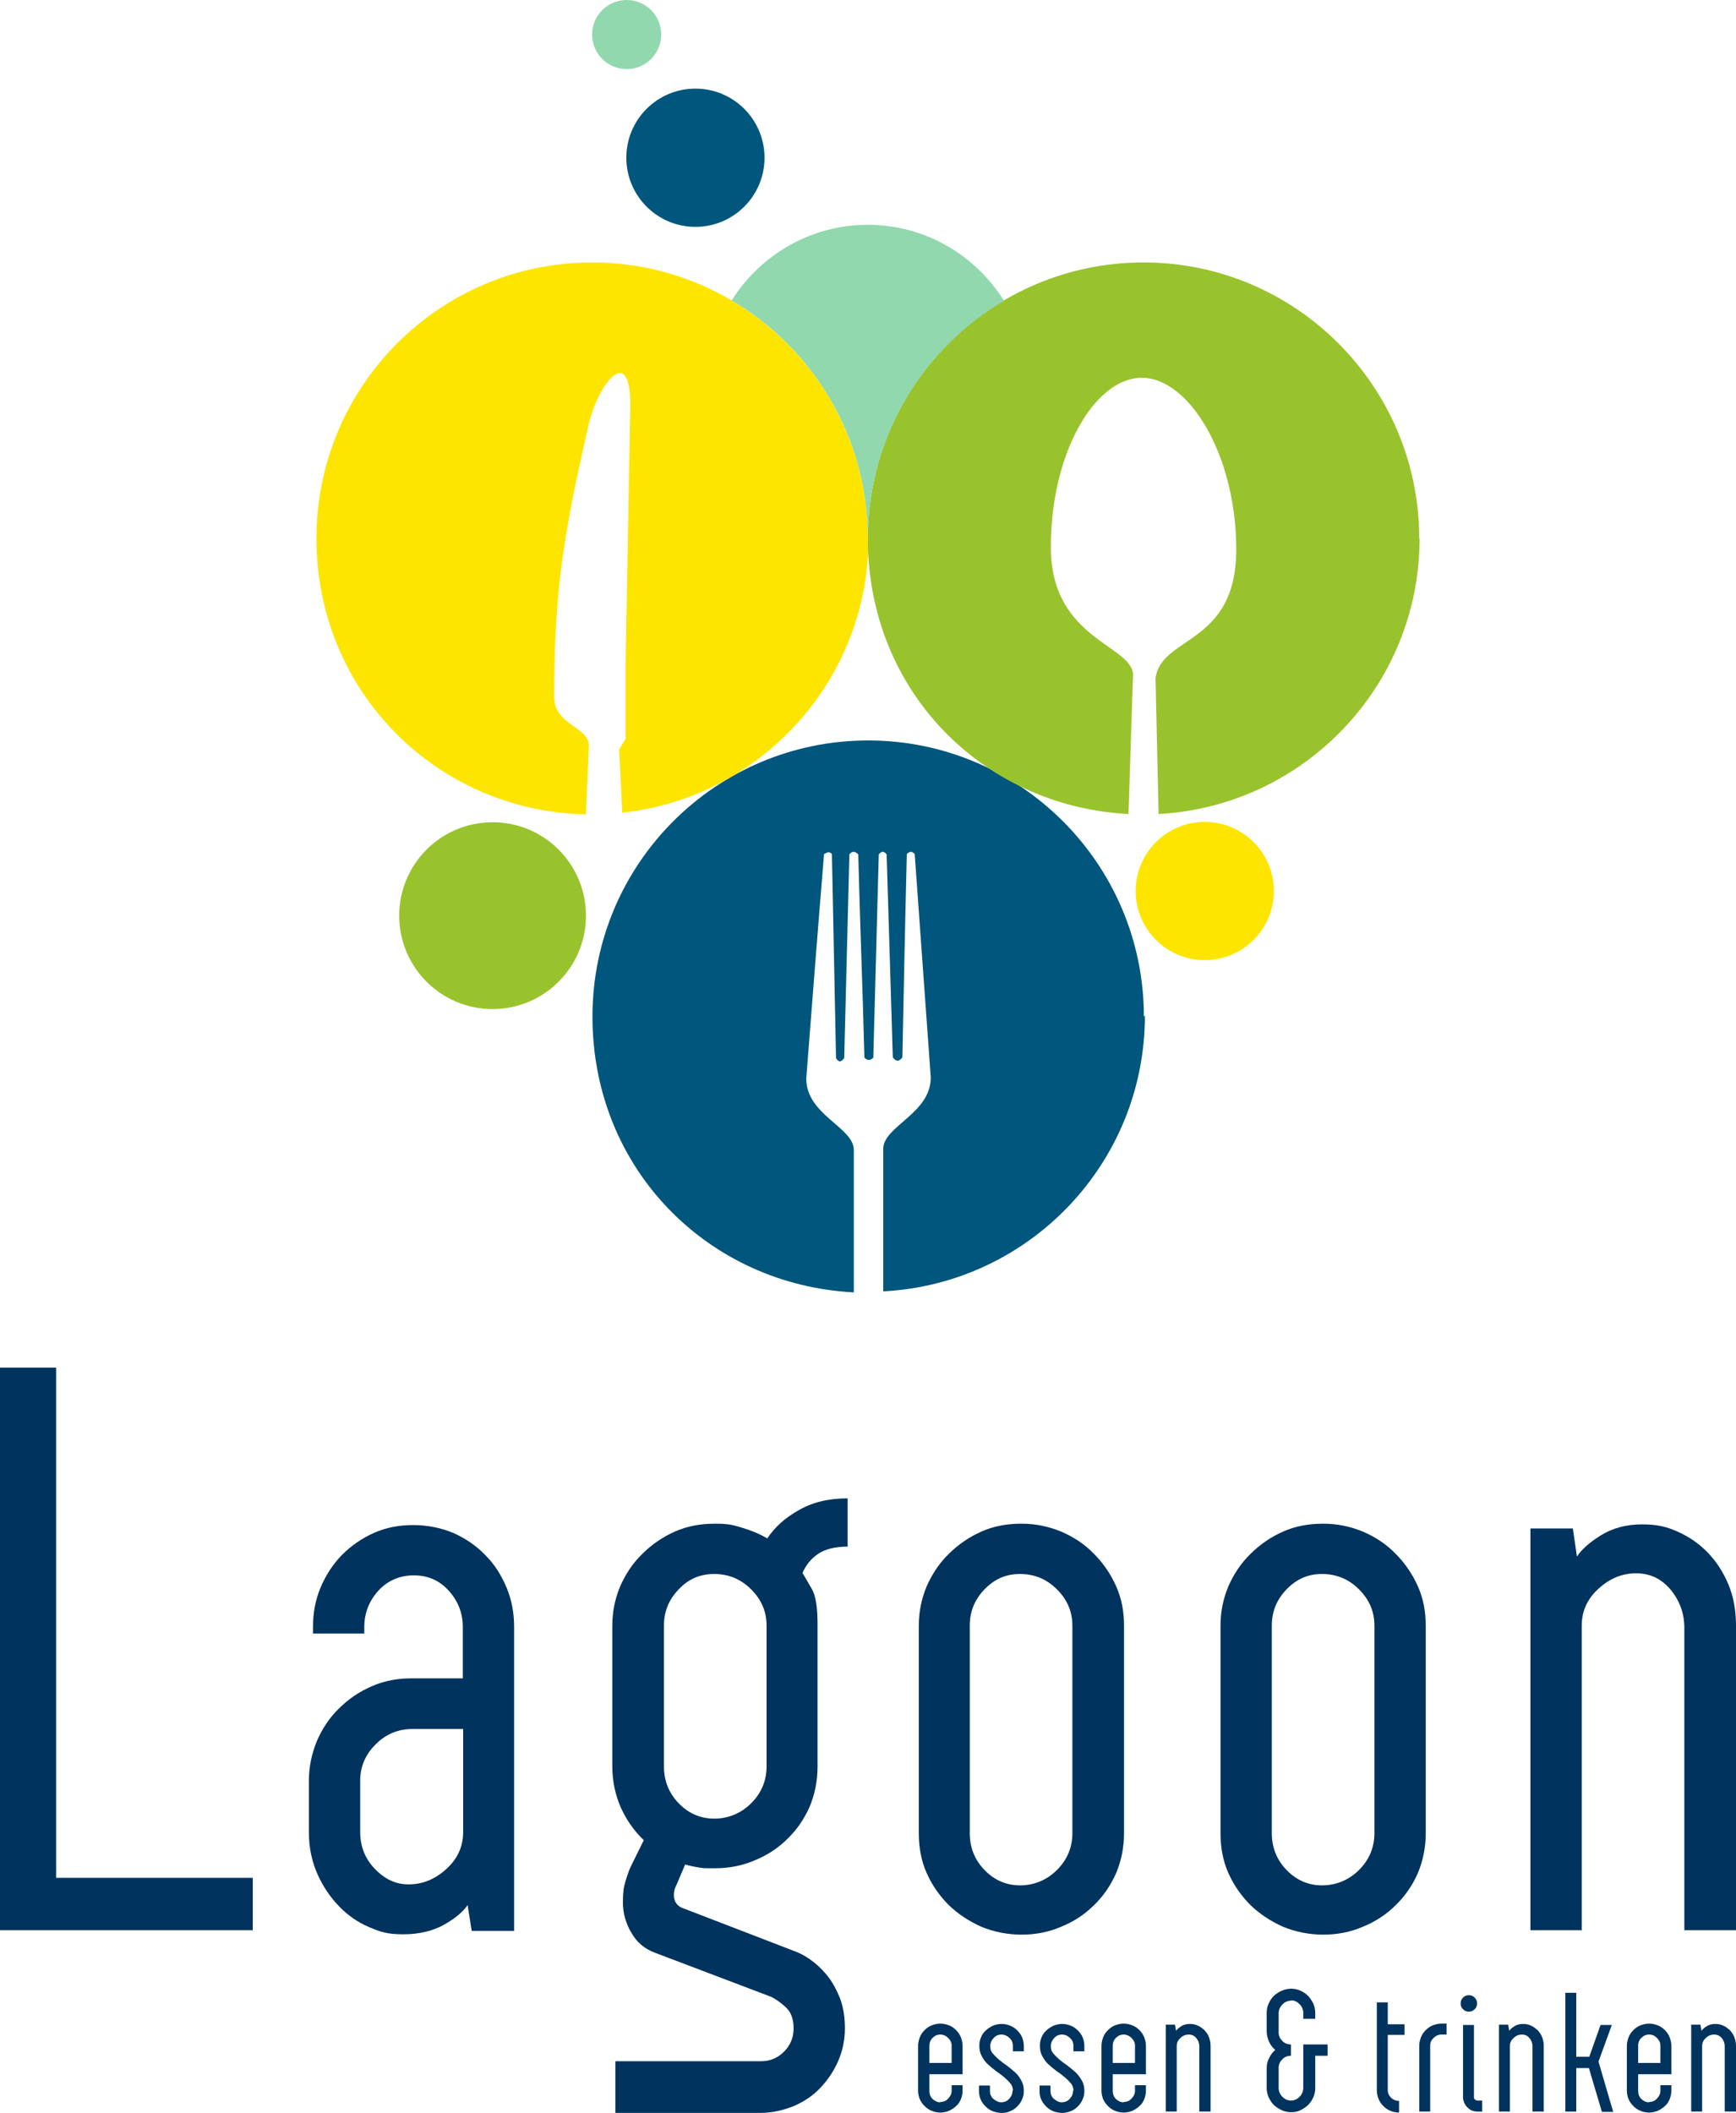 <?xml version="1.0" encoding="UTF-8"?>
<svg id="Ebene_2" data-name="Ebene 2" xmlns="http://www.w3.org/2000/svg" viewBox="0 0 507.5 617.5">
  <defs>
    <style>
      .cls-1, .cls-2, .cls-3 {
        fill-rule: evenodd;
      }

      .cls-1, .cls-4 {
        fill: #00567c;
      }

      .cls-2, .cls-5 {
        fill: #fee500;
      }

      .cls-3, .cls-6 {
        fill: #99c32d;
      }

      .cls-7 {
        fill: #91d8ae;
      }

      .cls-8 {
        fill: #00335e;
      }
    </style>
  </defs>
  <g id="Ebene_1-2" data-name="Ebene 1">
    <g>
      <g>
        <path class="cls-8" d="M0,399.7h16.4v149.1h57.5v15.3H0v-164.4Z"/>
        <path class="cls-8" d="M136.8,556.6c-1.3,2-3.6,4-7,5.9s-7.4,2.8-12,2.8-6.6-.7-9.9-2.1c-3.3-1.4-6.2-3.4-8.8-6.1-2.6-2.7-4.7-5.8-6.3-9.4-1.6-3.6-2.5-7.7-2.5-12.2v-15c0-4.1.8-7.9,2.3-11.6,1.6-3.7,3.7-6.9,6.5-9.6,2.7-2.7,5.9-4.9,9.6-6.5,3.7-1.6,7.5-2.3,11.6-2.3h15v-15c0-4.1-1.4-7.6-4.1-10.6s-6.1-4.5-10.2-4.5-7.7,1.5-10.4,4.5-4.1,6.5-4.1,10.6v1.9h-15v-1.9c0-4.1.7-7.9,2.2-11.5s3.6-6.8,6.2-9.5c2.7-2.7,5.8-4.9,9.4-6.5,3.6-1.6,7.4-2.3,11.5-2.3s8.1.8,11.7,2.3c3.6,1.6,6.7,3.7,9.4,6.5,2.7,2.7,4.7,5.9,6.2,9.5s2.2,7.4,2.2,11.5v88.8h-12.4l-1.2-7.5v-.2h.1ZM119.5,550.7c4.1,0,7.7-1.5,11-4.5s4.9-6.6,4.9-10.8v-30.1h-14.8c-4.2,0-7.8,1.5-10.8,4.5s-4.5,6.5-4.5,10.6v15c0,4.2,1.4,7.8,4.3,10.8,2.9,3,6.1,4.5,9.7,4.5h.2,0Z"/>
        <path class="cls-8" d="M328.6,535.7c0,4.2-.8,8.1-2.3,11.7-1.6,3.6-3.7,6.7-6.5,9.4-2.7,2.7-5.9,4.8-9.6,6.3-3.7,1.6-7.6,2.3-11.6,2.3s-8.1-.8-11.7-2.3c-3.6-1.6-6.8-3.7-9.5-6.3-2.7-2.7-4.9-5.8-6.5-9.4-1.6-3.6-2.3-7.5-2.3-11.7v-60.6c0-4.1.8-7.9,2.3-11.5,1.6-3.6,3.7-6.8,6.5-9.5,2.7-2.7,5.9-4.9,9.5-6.5s7.5-2.3,11.7-2.3,7.9.8,11.6,2.3c3.7,1.6,6.9,3.7,9.6,6.5,2.7,2.7,4.9,5.9,6.5,9.5s2.3,7.4,2.3,11.5v60.6ZM313.5,475.1c0-4.1-1.5-7.6-4.5-10.6s-6.6-4.5-10.8-4.5-7.5,1.5-10.4,4.5-4.3,6.5-4.3,10.6v60.6c0,4.2,1.4,7.8,4.3,10.8s6.4,4.5,10.4,4.5,7.8-1.5,10.8-4.5,4.5-6.6,4.5-10.8v-60.6Z"/>
        <path class="cls-8" d="M416.8,535.7c0,4.2-.8,8.1-2.3,11.7-1.6,3.6-3.7,6.7-6.5,9.4-2.7,2.7-5.9,4.8-9.6,6.3-3.7,1.6-7.6,2.3-11.6,2.3s-8.1-.8-11.7-2.3c-3.6-1.6-6.8-3.7-9.5-6.3-2.7-2.7-4.9-5.8-6.5-9.4-1.6-3.6-2.3-7.5-2.3-11.7v-60.6c0-4.1.8-7.9,2.3-11.5,1.6-3.6,3.7-6.8,6.5-9.5,2.7-2.7,5.9-4.9,9.5-6.5s7.5-2.3,11.7-2.3,7.9.8,11.6,2.3c3.7,1.6,6.9,3.7,9.6,6.5,2.7,2.7,4.9,5.9,6.5,9.5s2.3,7.4,2.3,11.5v60.6ZM401.8,475.1c0-4.1-1.5-7.6-4.5-10.6s-6.6-4.5-10.8-4.5-7.5,1.5-10.4,4.5-4.3,6.5-4.3,10.6v60.6c0,4.2,1.4,7.8,4.3,10.8,2.9,3,6.4,4.5,10.4,4.5s7.8-1.5,10.8-4.5,4.5-6.6,4.5-10.8v-60.6Z"/>
        <path class="cls-8" d="M492.4,564.1v-88.3c0-4.2-1.3-7.9-4-11.2-2.7-3.2-6-4.8-10.1-4.8s-7.7,1.5-11,4.5-4.9,6.6-4.9,10.8v89h-15v-117.4h12.4l1.2,8.2c1.3-2,3.6-4.1,7-6.2,3.4-2.1,7.4-3.2,12-3.2s7.3.7,10.6,2.2,6.2,3.5,8.7,6.1,4.5,5.7,6,9.3,2.2,7.6,2.2,12v89h-15.1Z"/>
        <g>
          <path class="cls-8" d="M274.9,614.3c.9,0,1.7-.3,2.3-1,.6-.6,1-1.4,1-2.3v-1.6h3.2v1.6c0,.9-.2,1.8-.5,2.5-.3.8-.8,1.5-1.4,2-.6.6-1.3,1-2.1,1.4-.8.3-1.6.5-2.5.5s-1.8-.2-2.5-.5c-.8-.3-1.5-.8-2.1-1.4-.6-.6-1.1-1.3-1.4-2s-.5-1.6-.5-2.5v-13.1c0-.9.2-1.7.5-2.5s.8-1.5,1.4-2.1,1.3-1.1,2.1-1.4c.8-.3,1.6-.5,2.5-.5s1.7.2,2.5.5,1.5.8,2.1,1.4c.6.6,1.1,1.3,1.4,2.1s.5,1.6.5,2.5v8.3h-9.7v4.9c0,.9.3,1.7.9,2.3s1.4,1,2.3,1h0v-.1ZM271.7,602.9h6.5v-5c0-.9-.3-1.6-1-2.3-.6-.6-1.4-1-2.3-1s-1.6.3-2.3,1c-.6.6-.9,1.4-.9,2.3v5h0Z"/>
          <path class="cls-8" d="M296.1,610.9c0-.7-.2-1.4-.7-2s-1.1-1.2-1.8-1.8c-.7-.6-1.5-1.2-2.4-1.8-.8-.6-1.6-1.3-2.4-2s-1.3-1.5-1.8-2.4-.7-1.9-.7-3,.2-1.8.5-2.5c.3-.8.8-1.5,1.4-2,.6-.6,1.3-1,2.1-1.4.8-.3,1.6-.5,2.5-.5s1.8.2,2.5.5c.8.3,1.5.8,2.1,1.4.6.6,1.1,1.3,1.4,2,.3.8.5,1.6.5,2.5v1.6h-3.2v-1.6c0-.9-.3-1.7-1-2.3-.6-.6-1.4-1-2.3-1s-1.7.3-2.3,1c-.6.6-1,1.4-1,2.4s.2,1.5.7,2.1,1.1,1.2,1.8,1.8c.7.6,1.5,1.2,2.4,1.8.8.6,1.6,1.3,2.4,2s1.3,1.5,1.8,2.4.7,1.9.7,3-.2,1.7-.5,2.4c-.3.8-.8,1.5-1.4,2.1s-1.3,1.1-2.1,1.4c-.8.4-1.6.5-2.5.5s-1.8-.2-2.6-.5c-.8-.3-1.5-.8-2.1-1.4-.6-.6-1.1-1.3-1.4-2s-.5-1.6-.5-2.5v-1.6h3.2v1.6c0,.9.3,1.7,1,2.3s1.5,1,2.3,1,1.7-.3,2.3-1c.6-.6,1-1.4,1-2.4h.1v-.1Z"/>
          <path class="cls-8" d="M313.8,610.9c0-.7-.2-1.4-.7-2s-1.1-1.2-1.8-1.8c-.7-.6-1.5-1.2-2.4-1.8-.8-.6-1.6-1.3-2.4-2s-1.3-1.5-1.8-2.4-.7-1.9-.7-3,.2-1.8.5-2.5c.3-.8.8-1.5,1.4-2,.6-.6,1.3-1,2.1-1.4.8-.3,1.6-.5,2.5-.5s1.8.2,2.5.5c.8.3,1.5.8,2.1,1.4.6.6,1.1,1.3,1.4,2,.3.8.5,1.6.5,2.5v1.6h-3.2v-1.6c0-.9-.3-1.7-1-2.3-.6-.6-1.4-1-2.3-1s-1.7.3-2.3,1c-.6.6-1,1.4-1,2.4s.2,1.5.7,2.1,1.1,1.2,1.8,1.8,1.5,1.2,2.4,1.8c.8.6,1.6,1.3,2.4,2,.7.7,1.3,1.5,1.8,2.4s.7,1.9.7,3-.2,1.7-.5,2.4c-.3.8-.8,1.5-1.4,2.1s-1.3,1.1-2.1,1.4-1.6.5-2.5.5-1.8-.2-2.6-.5c-.8-.3-1.5-.8-2.1-1.4-.6-.6-1.1-1.3-1.4-2-.4-.8-.5-1.6-.5-2.5v-1.6h3.2v1.6c0,.9.3,1.7,1,2.3s1.5,1,2.3,1,1.7-.3,2.3-1c.6-.6,1-1.4,1-2.4h.1v-.1Z"/>
          <path class="cls-8" d="M328.5,614.3c.9,0,1.7-.3,2.3-1,.6-.6,1-1.4,1-2.3v-1.6h3.2v1.6c0,.9-.2,1.8-.5,2.5-.3.8-.8,1.5-1.4,2-.6.6-1.3,1-2.1,1.4-.8.3-1.6.5-2.5.5s-1.8-.2-2.5-.5c-.8-.3-1.5-.8-2.1-1.4-.6-.6-1.1-1.3-1.4-2-.3-.8-.5-1.6-.5-2.5v-13.1c0-.9.2-1.7.5-2.5s.8-1.5,1.4-2.1,1.3-1.1,2.1-1.4c.8-.3,1.6-.5,2.5-.5s1.7.2,2.5.5,1.5.8,2.1,1.4c.6.6,1.1,1.3,1.4,2.1s.5,1.6.5,2.5v8.3h-9.7v4.9c0,.9.3,1.7.9,2.3s1.4,1,2.3,1h0v-.1ZM325.3,602.9h6.5v-5c0-.9-.3-1.6-1-2.3-.6-.6-1.4-1-2.3-1s-1.6.3-2.3,1c-.6.6-.9,1.4-.9,2.3v5h0Z"/>
          <path class="cls-8" d="M350.6,617.1v-19.1c0-.9-.3-1.7-.9-2.4s-1.3-1-2.2-1-1.7.3-2.4,1c-.7.6-1.1,1.4-1.1,2.3v19.2h-3.2v-25.4h2.7l.3,1.8c.3-.4.8-.9,1.5-1.3.7-.5,1.6-.7,2.6-.7s1.6.2,2.3.5c.7.3,1.3.8,1.9,1.3.5.6,1,1.2,1.3,2s.5,1.6.5,2.6v19.2h-3.3,0Z"/>
          <path class="cls-8" d="M377.4,584.7c-1,0-1.8.4-2.5,1.1-.7.7-1.1,1.6-1.1,2.6v5.6c0,1,.4,1.8,1.1,2.5s1.6,1,2.5,1v3.3c-1,0-1.8.3-2.5,1s-1.1,1.5-1.1,2.5v5.9c0,1,.4,1.9,1.1,2.6s1.6,1.1,2.5,1.1,1.8-.4,2.5-1.1c.7-.7,1.1-1.6,1.1-2.6v-12.7h7.1v3.3h-3.6v9.4c0,1-.2,2-.6,2.8-.4.9-.9,1.6-1.5,2.2-.6.6-1.4,1.1-2.2,1.5s-1.7.6-2.7.6-2-.2-2.8-.6c-.9-.4-1.6-.9-2.3-1.5-.6-.6-1.1-1.4-1.5-2.2-.4-.9-.6-1.8-.6-2.8v-5.7c0-1.1.2-2.1.7-3,.4-.9,1-1.7,1.8-2.4-.8-.7-1.4-1.5-1.8-2.4-.4-.9-.7-1.9-.7-3v-5.4c0-1,.2-2,.6-2.8.4-.9.9-1.6,1.5-2.2s1.4-1.1,2.3-1.5c.9-.4,1.8-.6,2.8-.6s1.8.2,2.7.6,1.6.9,2.2,1.5c.6.6,1.1,1.4,1.5,2.2.4.9.6,1.8.6,2.8v1.7h-3.5v-1.7c0-1-.4-1.9-1.1-2.6s-1.5-1.1-2.5-1.1h0v.1Z"/>
          <path class="cls-8" d="M409,617.4c-.9,0-1.8-.2-2.5-.5-.8-.3-1.5-.8-2.1-1.4-.6-.6-1.1-1.3-1.4-2.1-.3-.8-.5-1.6-.5-2.5v-25.7h3.2v6.4h4.9v3.1h-4.9v16.1c0,.9.3,1.6,1,2.3.7.6,1.4.9,2.3.9v3.4Z"/>
          <path class="cls-8" d="M421.4,594.6c-.9,0-1.6.3-2.3,1-.7.6-1,1.4-1,2.3v19.2h-3.2v-19.2c0-.9.2-1.7.5-2.5s.8-1.5,1.4-2.1,1.3-1.1,2.1-1.4c.8-.3,1.6-.5,2.5-.5h1.5v3.2h-1.5Z"/>
          <path class="cls-8" d="M427,585.5c0-.7.2-1.2.7-1.7s1-.7,1.7-.7,1.2.2,1.7.7.7,1,.7,1.7-.2,1.2-.7,1.7-1,.7-1.7.7-1.2-.2-1.7-.7-.7-1-.7-1.7ZM433.2,617.1h-1.3c-1.2,0-2.2-.4-3-1.3-.8-.8-1.2-1.9-1.2-3v-21h3.2v21c0,.3,0,.6.3.8s.5.3.8.3h1.3v3.2h-.1Z"/>
          <path class="cls-8" d="M448,617.1v-19.1c0-.9-.3-1.7-.9-2.4-.6-.7-1.3-1-2.2-1s-1.7.3-2.4,1c-.7.6-1.1,1.4-1.1,2.3v19.2h-3.2v-25.4h2.7l.3,1.8c.3-.4.8-.9,1.5-1.3.7-.5,1.6-.7,2.6-.7s1.6.2,2.3.5,1.3.8,1.9,1.3c.5.6,1,1.2,1.3,2s.5,1.6.5,2.6v19.2h-3.3,0Z"/>
          <path class="cls-8" d="M460.8,604.3v12.8h-3.2v-34.7h3.2v18.7h3.8l3.3-9.3h3.3l-3.9,10.7,4.3,14.7h-3.3l-3.8-12.8h-3.7v-.1Z"/>
          <path class="cls-8" d="M482.1,614.3c.9,0,1.7-.3,2.3-1,.6-.6,1-1.4,1-2.3v-1.6h3.2v1.6c0,.9-.2,1.8-.5,2.5-.3.8-.8,1.5-1.4,2-.6.6-1.3,1-2.1,1.4-.8.3-1.6.5-2.5.5s-1.8-.2-2.5-.5c-.8-.3-1.5-.8-2.1-1.4-.6-.6-1.1-1.3-1.4-2s-.5-1.6-.5-2.5v-13.1c0-.9.2-1.7.5-2.5s.8-1.5,1.4-2.1c.6-.6,1.3-1.1,2.1-1.4.8-.3,1.6-.5,2.5-.5s1.7.2,2.5.5,1.5.8,2.1,1.4c.6.6,1.1,1.3,1.4,2.1.3.8.5,1.6.5,2.5v8.3h-9.7v4.9c0,.9.3,1.7.9,2.3.6.6,1.4,1,2.3,1h0v-.1ZM478.9,602.9h6.5v-5c0-.9-.3-1.6-1-2.3s-1.4-1-2.3-1-1.6.3-2.3,1-.9,1.4-.9,2.3v5Z"/>
          <path class="cls-8" d="M504.2,617.1v-19.1c0-.9-.3-1.7-.9-2.4-.6-.7-1.3-1-2.2-1s-1.7.3-2.4,1c-.7.6-1.1,1.4-1.1,2.3v19.2h-3.2v-25.4h2.7l.3,1.8c.3-.4.8-.9,1.5-1.3.7-.5,1.6-.7,2.6-.7s1.6.2,2.3.5,1.3.8,1.9,1.3c.5.6,1,1.2,1.3,2s.5,1.6.5,2.6v19.2h-3.3,0Z"/>
        </g>
        <path class="cls-8" d="M179.9,617.4v-15h42.5c2.7,0,4.9-.9,6.8-2.8,1.9-1.9,2.8-4.2,2.8-6.8s-.7-4.7-2.2-6.1c-1.5-1.4-2.9-2.4-4.3-3.1l-34-12.9c-3-1.1-5.3-3-6.9-5.8-1.6-2.7-2.5-5.7-2.5-8.8s.2-4.4.7-6.1c.5-1.7,1-3.2,1.6-4.5l3.8-7.7c-2.8-2.7-5-5.8-6.7-9.5-1.6-3.7-2.5-7.7-2.5-12.1v-41.1c0-4.1.8-7.9,2.3-11.5,1.6-3.6,3.7-6.8,6.5-9.5,2.7-2.7,5.9-4.9,9.5-6.5s7.5-2.3,11.7-2.3,5.3.4,8,1.2,5.1,1.8,7.3,3.1c2.2-3.3,5.3-6.1,9.3-8.3,4-2.3,8.7-3.4,14.2-3.4v14.1c-3.6,0-6.5.7-8.6,2.1-2.1,1.4-3.6,3.3-4.6,5.6.8,1.3,1.7,2.9,2.8,4.8,1.1,2,1.6,5.4,1.6,10.2v41.6c0,4.2-.8,8.1-2.3,11.7-1.6,3.6-3.7,6.7-6.5,9.4-2.7,2.7-5.9,4.8-9.6,6.3-3.7,1.6-7.6,2.3-11.6,2.3s-3,0-4.5-.2c-1.4-.2-2.8-.5-4.2-.9l-2.6,6.1c-.5.9-.7,1.9-.7,2.8,0,2,1,3.4,3,4l32.2,12.4c1.4.5,3,1.3,4.7,2.5s3.3,2.7,4.8,4.5,2.7,4,3.8,6.6c1,2.6,1.5,5.6,1.5,9s-.7,6.7-2,9.6c-1.3,3-3.1,5.6-5.3,7.9-2.2,2.3-4.8,4-7.9,5.3-3.1,1.2-6.2,1.9-9.5,1.9h-42.5.1v-.1ZM224.1,475.1c0-4.1-1.5-7.6-4.5-10.6s-6.6-4.5-10.8-4.5-7.6,1.5-10.4,4.5c-2.9,3-4.3,6.5-4.3,10.6v41.1c0,4.2,1.4,7.8,4.3,10.8s6.4,4.5,10.4,4.5,7.8-1.5,10.8-4.5,4.5-6.6,4.5-10.8v-41.1Z"/>
      </g>
      <g>
        <circle class="cls-6" cx="144" cy="267.6" r="27.3"/>
        <circle class="cls-5" cx="352.2" cy="260.4" r="20.2"/>
        <circle class="cls-4" cx="203.3" cy="46.1" r="20.2"/>
        <circle class="cls-7" cx="183.2" cy="10.1" r="10.1"/>
        <path class="cls-1" d="M334.4,297.1c0-44.5-36.1-80.7-80.6-80.7s-80.6,36.1-80.6,80.7,33.9,78.4,76.4,80.6v-41.6c0-6.7-13.9-10.2-13.9-20.9,1.7-21.9,3.4-43.8,5.2-65.6.8-.4,1.5-.9,2.3,0,.4,19.9.8,39.7,1.2,59.6.7,1.3,1.5,1.3,2.4,0,.5-19.8,1-39.6,1.5-59.5.8-1,1.6-1,2.6,0,.5,19.8,1.3,39.6,1.8,59.4.9.9,1.7.9,2.6,0,.5-19.8,1.1-39.6,1.6-59.4.8-1,1.5-1,2.3,0,.6,19.8,1.2,39.6,1.8,59.3.9,1.3,1.9,1.3,2.8,0,.4-19.8.8-39.6,1.3-59.4.9-.9,1.6-.8,2.3,0l4.7,65.3c0,10.6-13.9,14.2-13.9,20.9v41.6c42.6-2.2,76.5-37.4,76.5-80.6l-.3.3h0Z"/>
        <path class="cls-2" d="M253.7,157.4c0-44.5-36.1-80.7-80.6-80.7s-80.6,36.1-80.6,80.7,35.1,79.7,78.8,80.6l.8-19.4c.8-6.2-9.7-6.3-10.1-14.5,0-32.1,2.9-48.6,10.1-80.1,2.8-12.1,13.1-25.3,12.1-2.5l-1.3,71.5v22.9l-1.9,3.1.9,18.5c40.4-4.3,72-38.6,72-80.2h-.2v.1Z"/>
        <path class="cls-3" d="M414.9,157.4c0-44.5-36.1-80.7-80.6-80.7s-80.6,36.1-80.6,80.7,33.7,78.3,76.2,80.5l1.3-39.9c1.2-9.5-24-10.3-24-38.1s12.9-49.2,26.3-49.5c13.8-.3,27.9,22.2,27.9,50.2s-21.9,25.1-23.6,37.6l.9,39.7c42.5-2.3,76.3-37.5,76.3-80.5h-.1Z"/>
        <path class="cls-7" d="M293.5,87.9c-8.3-13.3-23-22.2-39.8-22.2s-31.5,8.9-39.8,22.1c23.8,14,39.8,39.9,39.8,69.6s0,.7,0,0c0-29.6,16-55.5,39.8-69.5Z"/>
      </g>
    </g>
  </g>
</svg>